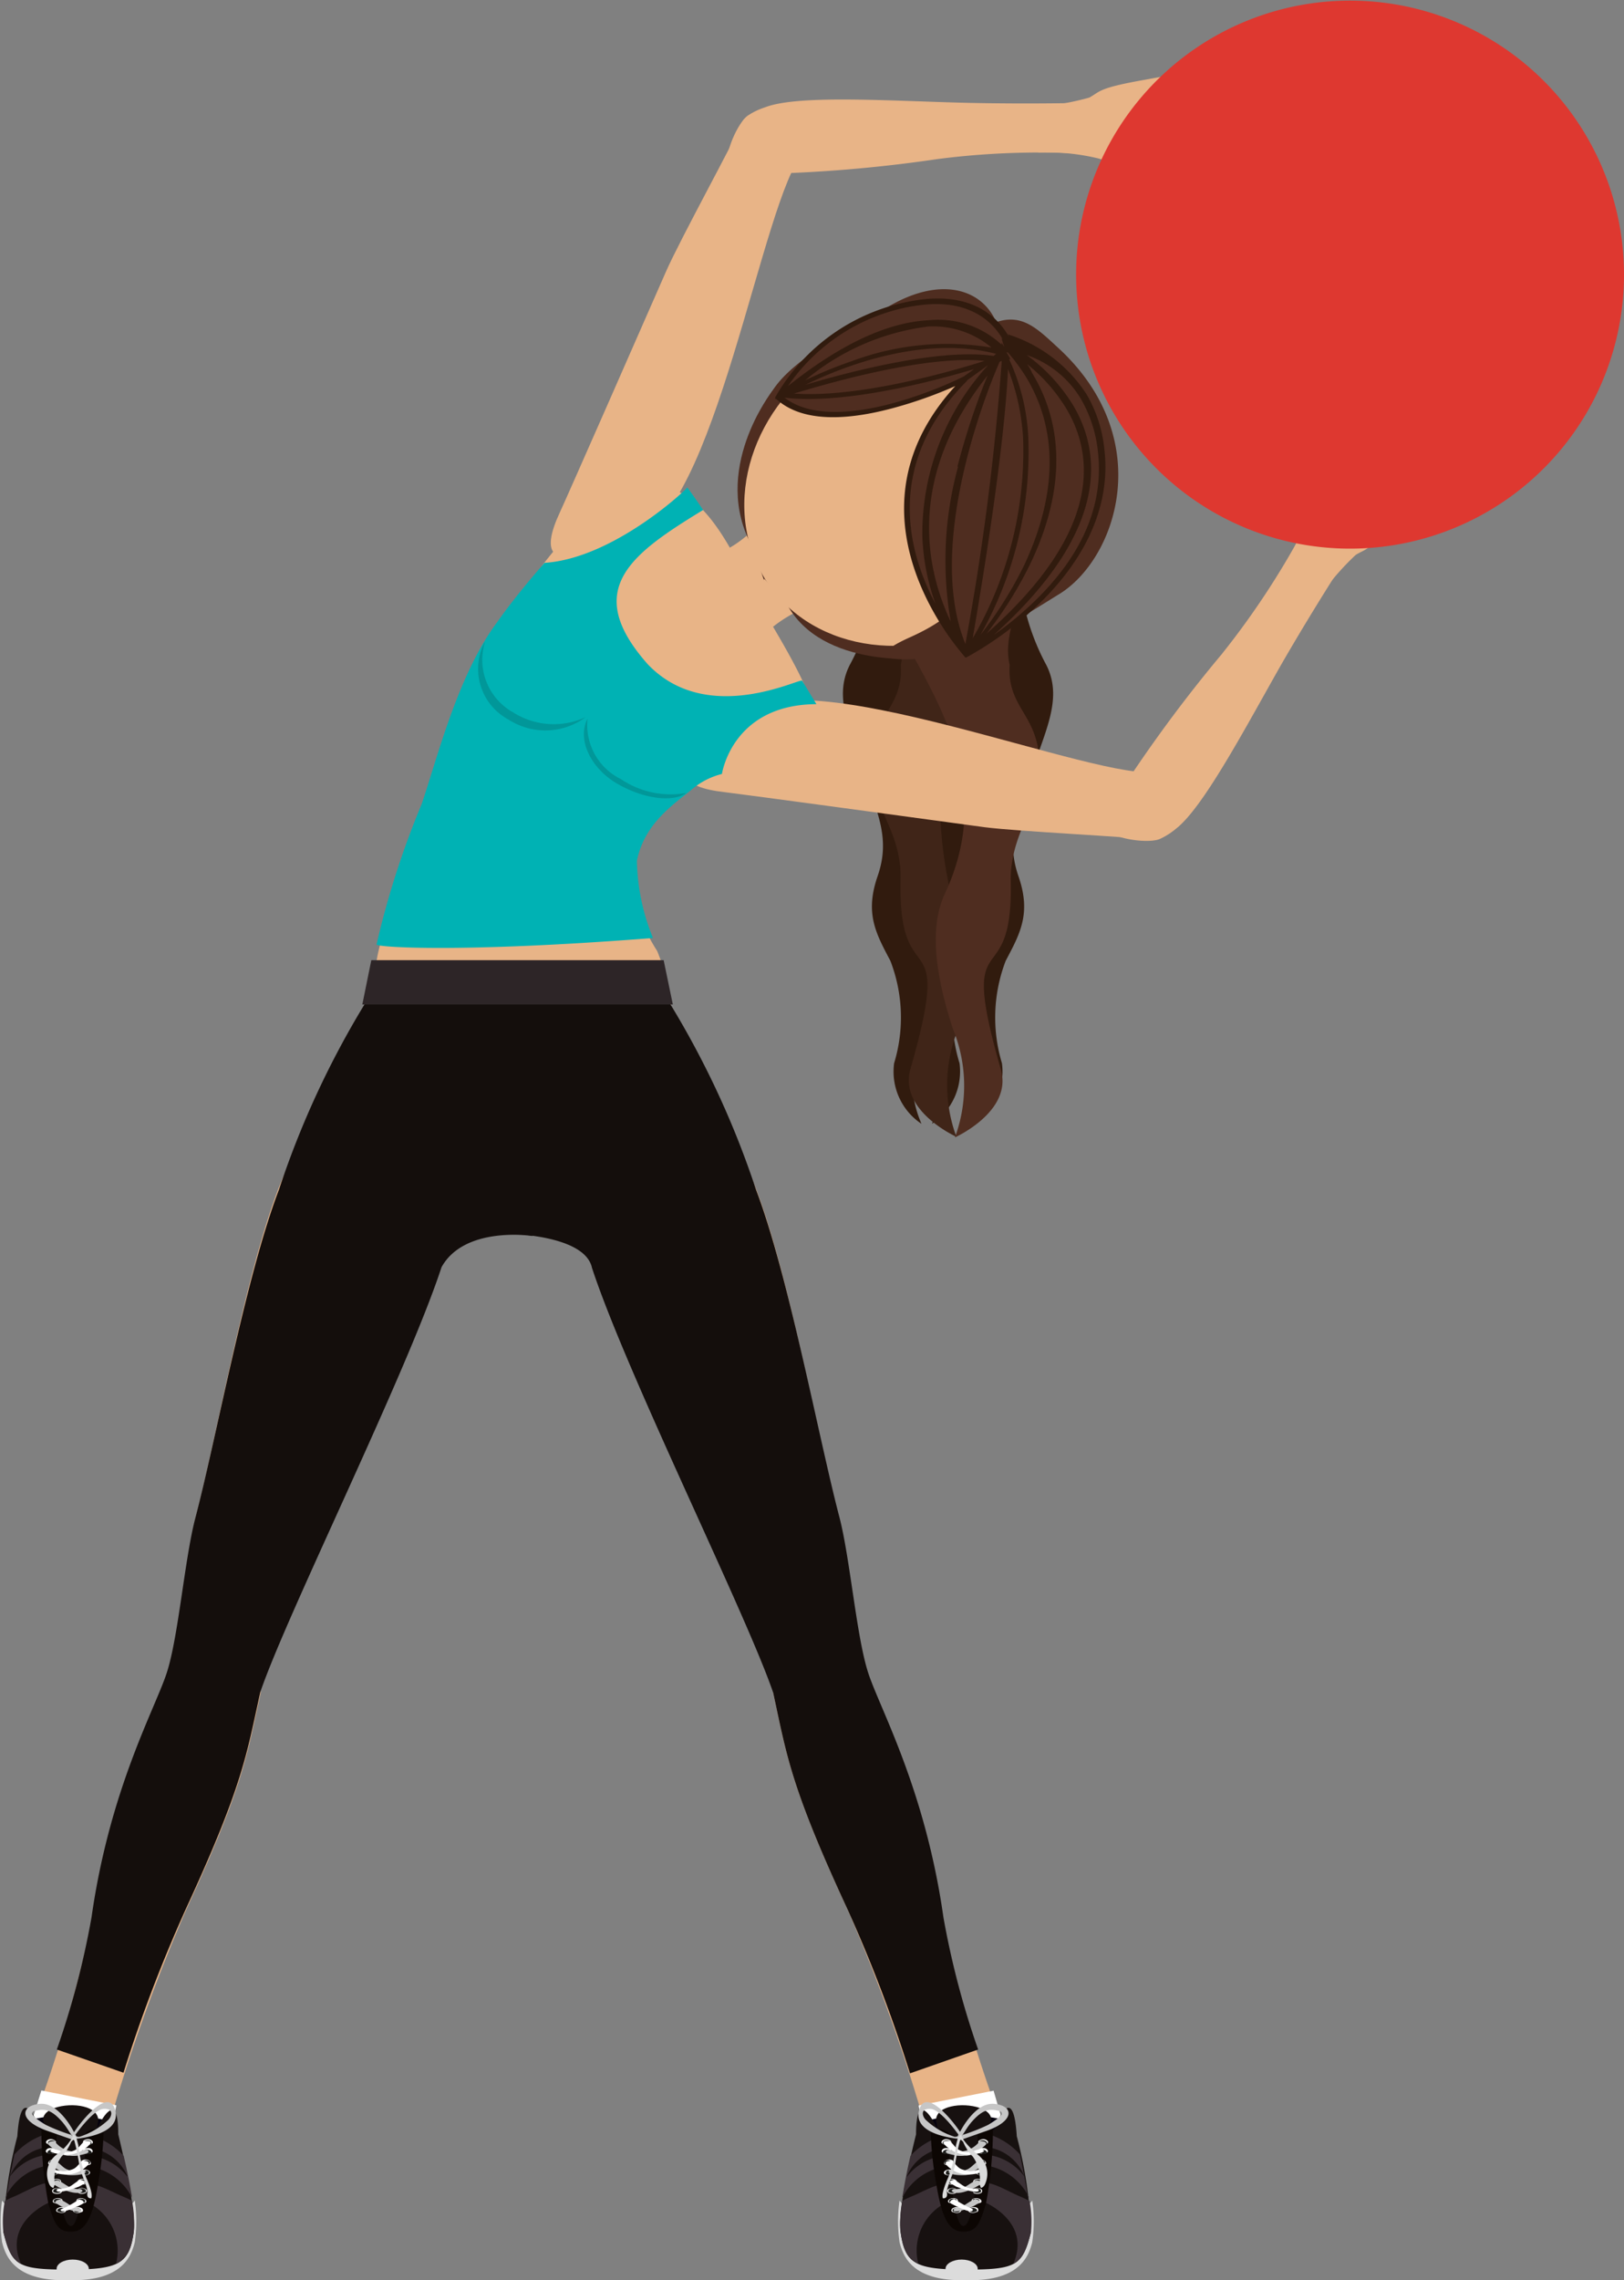 <svg id="Capa_1" data-name="Capa 1" xmlns="http://www.w3.org/2000/svg" viewBox="0 0 77.72 109.1"><rect x="0" y="0" width="77.72" height="109.1" fill="#808080" stroke="none"/><defs><style>.cls-1{fill:#311b0e;}.cls-2{fill:#402518;}.cls-3{fill:#4f2d20;}.cls-4{fill:#e8b487;}.cls-5{fill:#00b2b4;}.cls-6{opacity:0.33;}.cls-7{fill:#026060;}.cls-8{fill:#140e0c;}.cls-19,.cls-9{fill:#fff;}.cls-11,.cls-12,.cls-13,.cls-14,.cls-16,.cls-17,.cls-18,.cls-20,.cls-9{fill-rule:evenodd;}.cls-10,.cls-13{fill:#dcdcdc;}.cls-11{fill:#04000e;}.cls-12,.cls-15{fill:#171110;}.cls-14{fill:#3a3035;}.cls-16{fill:#0c0603;}.cls-17{fill:#1d1d1b;}.cls-18{fill:#c6c6c6;}.cls-20{fill:#dadada;}.cls-21{fill:#2d2527;}.cls-22{fill:#de3830;}</style></defs><path class="cls-1" d="M236.66,214.78s-1.68,4.37-.15,6.45,3.11,3.18,2.73,4.89-1,3.73-.33,5.1,1.25,1.73.29,3.37a5.27,5.27,0,0,0-.2,4.74,5.2,5.2,0,0,1,.09,4.41,3,3,0,0,0,1.31-2.9,7.57,7.57,0,0,1,.18-4.9c.69-1.31,1.23-2.26.61-4.05s0-2.95.63-4.94,1.52-3.57.7-5.17a11,11,0,0,1-1.25-4c-.13-1.56.67-4.47-3.26-3.91C235.89,214.16,237.94,214.15,236.66,214.78Z" transform="translate(-192.45 -189.97)"/><path class="cls-1" d="M234.63,214.78s-1.68,4.37-.15,6.45,3.1,3.18,2.73,4.89-1,3.73-.34,5.1,1.25,1.73.3,3.37a5.27,5.27,0,0,0-.21,4.74,5.17,5.17,0,0,1,.09,4.41,3,3,0,0,0,1.32-2.9,7.44,7.44,0,0,1,.18-4.9c.69-1.31,1.23-2.26.61-4.05s0-2.95.63-4.94,1.52-3.57.69-5.17a10.75,10.75,0,0,1-1.24-4c-.14-1.56.67-4.47-3.27-3.91C233.85,214.16,235.91,214.15,234.63,214.78Z" transform="translate(-192.45 -189.97)"/><path class="cls-1" d="M239.73,215.63s.93,3.52-.6,5.6-3.11,3.18-2.73,4.89,1,3.73.33,5.1-1.25,1.73-.29,3.37a5.27,5.27,0,0,1,.2,4.74,5.24,5.24,0,0,0-.09,4.41,3,3,0,0,1-1.31-2.9,7.51,7.51,0,0,0-.18-4.9c-.69-1.31-1.23-2.26-.61-4.05s0-2.95-.63-4.94-1.52-3.57-.7-5.17a10.8,10.8,0,0,0,1.25-4c.13-1.56-.67-4.47,3.26-3.91C239.75,214.16,238.45,215,239.73,215.63Z" transform="translate(-192.45 -189.97)"/><path class="cls-2" d="M235.56,221.78c.51-2.13-2.8-3.95-.65-8.19,1-2,3.28-2.54,3.88,2.6.53,4.48-2.31,8.95-1,15.76.39,2.11,1.08,5.49.53,7.21a7.14,7.14,0,0,0-.1,5.2s-2.77-1.24-2.2-3.24c2.13-7.42-.61-3.31-.47-9.08.05-2.09-1.16-3.32-1.32-4.68C233.8,224.19,235.71,224.1,235.56,221.78Z" transform="translate(-192.45 -189.97)"/><path class="cls-3" d="M240.77,221.78c-.51-2.13,1.71-3.79-.44-8-1-2-5.57-3.26-6.17,1.88-.52,4.48,7.06,9.48,3.5,17.09-.91,1.95-.16,4.72.39,6.44a7.14,7.14,0,0,1,.1,5.2s2.77-1.24,2.2-3.24c-2.13-7.42.61-3.31.47-9.08,0-2.09,1.16-3.32,1.32-4.68C242.53,224.19,240.62,224.1,240.77,221.78Z" transform="translate(-192.45 -189.97)"/><path class="cls-4" d="M221.56,228.29c.59-1.77,4.33-.65,5.49-1.4,2.56-1.66,4-.74,4.4-2s-2.1-5-2.88-6.44c-.89-1.68-2.33-5.18-4.64-5.18-1.78,0-3.17.76-5.42,3.61-1.57,2-3.66,9.54-4,11.79-.68,1.56-4,4.39-4.12,8.12.1,7.35.25,4.47,4.94,9,1,.91,3-1.2,5.42.3a13.35,13.35,0,0,0,.67-.55c-.3-1.4,4.42-1.36,3.74-2.43-1-2.18.05-4.45-1.26-7.64C223.11,234.26,220.88,229.63,221.56,228.29Z" transform="translate(-192.45 -189.97)"/><path class="cls-3" d="M239.32,207.76a13.37,13.37,0,0,0-5.66.62c-2.45.9-3.26,1.12-4.9,3.13s-.29-1.73.94-3.23,4.35-3.08,5.15-3.57c2.77-1.69,4.87-.81,5.39,1S241.11,206.93,239.32,207.76Z" transform="translate(-192.45 -189.97)"/><path class="cls-4" d="M229.2,214.57s-1.66,2.12-3.27,2,2.11,5.08,2.48,4.43a6.3,6.3,0,0,1,3.34-2.2S230.3,216.54,229.2,214.57Z" transform="translate(-192.45 -189.97)"/><path class="cls-4" d="M228.27,195.48a3.28,3.28,0,0,1,.78-.37c1.51-.6,5.69-.33,9.28-.23,3.38.09,6.49,0,6.49,0l.55,2.52a38.12,38.12,0,0,0-8.05.18,67.67,67.67,0,0,1-9.76.73C226.73,198.07,227.71,195.81,228.27,195.48Z" transform="translate(-192.45 -189.97)"/><path class="cls-4" d="M228,195.75c.52-.83,3.17.57,2.53,2.07-2,3.6-4.43,19-8.52,17.8,0,0-4.62,2.83-2.76-1.15.46-1,3.83-8.67,5.07-11.5C225,201.42,227.53,196.84,228,195.75Z" transform="translate(-192.45 -189.97)"/><path class="cls-4" d="M242.14,197.27a10.35,10.35,0,0,1,2.87.28,12.73,12.73,0,0,0,2.27.45,4.33,4.33,0,0,1,1.82.6c.41.2,1.07-.44-.07-1a4.33,4.33,0,0,0-1.42-.55s1.88,0,2.87,0,1.83.11,1.77-.37c0-.24-.38-.42-1.7-.48l-2.82-.16s5,.15,5.05-.43c0-.37-.38-.53-2-.51s-3.08.1-3.08.1l4.53-.47c.43,0,.68-.83-1-.65l-3.76.41s3.66-.55,3.64-1-1.88-.06-4,.32-2,.54-2.53.83a12.83,12.83,0,0,1-2.7.45Z" transform="translate(-192.45 -189.97)"/><path class="cls-4" d="M248,230.09a3.36,3.36,0,0,0,.73-.47c1.29-1,3.24-4.68,5-7.79,1.69-2.94,3.39-5.53,3.39-5.53l-1.86-1.79a39,39,0,0,1-4.35,6.77,67.39,67.39,0,0,0-5.72,7.94C245,230.06,247.44,230.4,248,230.09Z" transform="translate(-192.45 -189.97)"/><path class="cls-4" d="M247.65,230.16c1,0,1.18-3-.44-3.24-4.1-.21-18.49-6.11-19.63-2,0,0-4.82,2.46-.46,2.95,1.08.13,9.39,1.26,12.46,1.68C241.25,229.76,246.46,230,247.65,230.16Z" transform="translate(-192.45 -189.97)"/><path class="cls-4" d="M253.72,217.32a10.42,10.42,0,0,0,1.26-2.58,13.18,13.18,0,0,1,.8-2.18,4.2,4.2,0,0,0,.44-1.86c0-.46.94-.69.82.58a4.89,4.89,0,0,1-.27,1.5s1-1.62,1.47-2.47.86-1.62,1.23-1.31c.19.16.16.54-.47,1.7s-1.34,2.49-1.34,2.49,2.51-4.38,3-4.08c.32.18.26.59-.58,1.93s-1.7,2.58-1.7,2.58l2.77-3.62c.26-.34,1.06-.15.06,1.15l-2.31,3s2.37-2.83,2.77-2.57-.93,1.63-2.34,3.22-1.52,1.42-2,1.72a12.73,12.73,0,0,0-1.78,2.07Z" transform="translate(-192.45 -189.97)"/><path class="cls-5" d="M225.34,213.29c0,.07-3.53,3.4-6.83,3.61,0,0-1.31,1.47-2.24,2.8-1.91,2.53-2.9,6.58-3.64,8.74a41.76,41.76,0,0,0-2.16,6.72c0,.13,4,.41,13.23-.31a10.23,10.23,0,0,1-.77-3.7c.38-1.84,1.82-2.73,2.69-3.46A3.55,3.55,0,0,1,227,227s.48-3.32,4.52-3.34l-.68-1.12c-.09-.15-4.55,2.21-7.4-.8-3.15-3.56-.8-5.26,2.66-7.37C225.85,214,225.6,213.64,225.34,213.29Z" transform="translate(-192.45 -189.97)"/><g class="cls-6"><path class="cls-7" d="M217,224.05a2.88,2.88,0,0,1-1.33-3.4,2.75,2.75,0,0,0,1.12,3.75,3.24,3.24,0,0,0,3.69-.12A3.62,3.62,0,0,1,217,224.05Z" transform="translate(-192.45 -189.97)"/></g><g class="cls-6"><path class="cls-7" d="M222.17,227.25a2.88,2.88,0,0,1-1.6-2.9c-.52,1,.15,2.4,1.46,3.14s2.67.86,3.26.42A4.25,4.25,0,0,1,222.17,227.25Z" transform="translate(-192.45 -189.97)"/></g><path class="cls-3" d="M229.41,208.68s-3,3.81-.94,7.48l.54,1.56,2.91-9.56Z" transform="translate(-192.45 -189.97)"/><path class="cls-3" d="M236.77,221.46s-5,.58-6.68-2.62L229,217.63l9.81,1.86Z" transform="translate(-192.45 -189.97)"/><path class="cls-4" d="M240,219.5c-4,2.42-8.93,1.55-11-1.93s-.58-8.26,3.41-10.68,8.93-1.54,11,1.94S243.94,217.09,240,219.5Z" transform="translate(-192.45 -189.97)"/><path class="cls-3" d="M238,206.82a3.86,3.86,0,0,1,1.52,3.71c-.65,5.11,1.31,7.78-3.54,9.94-1.31.59-2.06,1.22.75,1,1.92-.16,5.56-2.56,6.37-3.05,2.78-1.66,4.79-7.5-.11-11.9C241.59,205.22,240.68,204.38,238,206.82Z" transform="translate(-192.45 -189.97)"/><path class="cls-3" d="M238.63,208.1s-6.36,3.2-8.94.9a9.12,9.12,0,0,1,6.45-4.51c3.81-.68,4.64,2.11,4.64,2.11s3.87.35,4.37,5c.66,6-6.48,9.71-6.48,9.71S232.3,214.44,238.63,208.1Z" transform="translate(-192.45 -189.97)"/><path class="cls-1" d="M242.26,218.78c1.58-1.55,3.39-4.07,3.05-7.24a6.56,6.56,0,0,0-.85-2.69,7,7,0,0,0-3.8-2.89c0-.08.14.24,0,0-.49-.81-1.73-2.09-4.5-1.6a9.4,9.4,0,0,0-6.61,4.62l0,.08.05,0c1.09,1,3,1.13,5.57.44a20.81,20.81,0,0,0,3-1.06c-4,4.36-2.23,8.87-.81,11.21a12.85,12.85,0,0,0,1.24,1.72l.06.07.12-.06A16.31,16.31,0,0,0,242.26,218.78Zm2.74-7.14c.26,2.46-.72,4.81-2.94,7a16.37,16.37,0,0,1-2.05,1.71c5.56-5,5.17-8.73,3.76-11.05a8.48,8.48,0,0,0-2.18-2.34,4.87,4.87,0,0,1,2.58,2.08A6.37,6.37,0,0,1,245,211.64Zm-14-3.26c1.84-.9,5.64-2.38,9.12-1.48L240,207C237.44,206.62,233.12,207.75,231,208.38Zm8.56-1.14c-1.54.49-6,1.78-9.11,1.56C232.16,208.28,236.85,206.94,239.59,207.24Zm-2.77-1.64a4.33,4.33,0,0,1,3.11,1,13,13,0,0,0-6.66.64,19.87,19.87,0,0,0-2.26.93A11.29,11.29,0,0,1,236.82,205.6Zm3.53,1.48,0,0a0,0,0,0,0,0,0Zm.3-.25.06,0a8.9,8.9,0,0,1,.88,1.19c1.94,3.22,1,6.65-.1,9a18.89,18.89,0,0,1-2.09,3.33,17.8,17.8,0,0,0,2.29-9.48,10,10,0,0,0-.92-3.72l.07,0Zm.92.51a8.15,8.15,0,0,1,1.91,2.13c1.38,2.26,1.75,5.93-3.79,10.82a18.62,18.62,0,0,0,2.08-3.31c1.15-2.37,2.1-5.88.1-9.17C241.78,207.65,241.68,207.5,241.57,207.34ZM239,220.51c.39-2.26,1.51-8.93,1.69-12.88a10.73,10.73,0,0,1,.72,3.26A17.77,17.77,0,0,1,239,220.51Zm1.39-13.27a122.71,122.71,0,0,1-1.74,13.54c-2-4.9,1.26-12.65,1.64-13.5Zm-2.09,5.06a17,17,0,0,0-.35,7.41c-1.12-2.35-2.21-6.79,1.76-11.77A34.16,34.16,0,0,0,238.27,212.3Zm-2.14-7.68c2.61-.46,3.78.75,4.24,1.52a.41.41,0,0,1,0,.09l.11.34,0,0-.13-.21v.1a4.45,4.45,0,0,0-3.47-1.17c-2,.1-4.25,1.16-6.75,3.15A9.12,9.12,0,0,1,236.13,204.62ZM230,209c2.88.33,7.09-.78,9.07-1.37l-.48.34C238.25,208.16,232.52,210.93,230,209Zm8.74-.84,1-.72a11.93,11.93,0,0,0-3.15,8.18,10.59,10.59,0,0,0,.63,3.24C235.9,216.39,234.76,212.17,238.73,208.19Z" transform="translate(-192.45 -189.97)"/><path class="cls-4" d="M201.51,269.48a4.08,4.08,0,0,0-.81.85c-1.36,1.67-3.11,7.4-3.82,11.41a68.47,68.47,0,0,1-2.78,9.59l3.28,1.33a83.31,83.31,0,0,1,4-11.36c2.73-5.91,2.89-7.37,3.55-10.35C204.85,269.8,202.17,268.9,201.51,269.48Z" transform="translate(-192.45 -189.97)"/><path class="cls-4" d="M200.86,270.14c-.32,1.26,3.17,2.74,4,.78,1.42-4.13,7.5-17.54,8.67-21.78,0,0-4.31-8.83-7.1-3.75-1.87,3.41-3.49,12.9-4.63,17.23A45.63,45.63,0,0,0,200.86,270.14Z" transform="translate(-192.45 -189.97)"/><path class="cls-8" d="M217.93,249.11,217.68,238h-7.77a42.9,42.9,0,0,0-4.11,8.89c-1.59,4.15-3,11.91-4,15.7-.52,2-.81,5.7-1.37,7.42s-2.73,5.56-3.6,11.7a40.77,40.77,0,0,1-1.66,6.32l3.19,1.11a69.56,69.56,0,0,1,3-7.87c2.73-5.91,2.89-7.37,3.55-10.35v0h0c1.31-3.82,7-15.23,8.67-20.32C214.68,248.61,217.92,249.1,217.93,249.11Z" transform="translate(-192.45 -189.97)"/><path class="cls-9" d="M194,291.37l.43-1.38,3.59.71-.29,1.41S194.29,292.68,194,291.37Z" transform="translate(-192.45 -189.97)"/><path class="cls-10" d="M192.55,295.25a7,7,0,0,0,0,2c.17.67.61,1.93,3.31,1.81l0-.59S192.53,295.35,192.55,295.25Z" transform="translate(-192.45 -189.97)"/><path class="cls-10" d="M198.9,295.25a7,7,0,0,1,0,2c-.17.67-.61,1.93-3.31,1.81l-.05-.59S198.91,295.35,198.9,295.25Z" transform="translate(-192.45 -189.97)"/><path class="cls-11" d="M193.73,291.44a7.47,7.47,0,0,1,3.87,0,4.25,4.25,0,0,1-.6,1.46,7.81,7.81,0,0,1-2.26.45C194.68,293.31,193.73,291.44,193.73,291.44Z" transform="translate(-192.45 -189.97)"/><path class="cls-12" d="M198.11,292.09c0-2.31-.92-.5-1-.29s-2.64.35-2.77,0-.89-2.22-1.06.38a20.71,20.71,0,0,0-.67,4.58c.41,1.61.68,1.8,3.12,1.8s2.91-.29,3.12-1.8C199,295.67,198.11,292.09,198.11,292.09Z" transform="translate(-192.45 -189.97)"/><path class="cls-13" d="M196.7,298.52c0,.24-.35.24-.77.24s-.77,0-.77-.24.34-.44.77-.44S196.7,298.28,196.7,298.52Z" transform="translate(-192.45 -189.97)"/><path class="cls-14" d="M198.85,296.76a5.85,5.85,0,0,0-.08-1.49c-.14-.08-.29-.14-.42-.2-.78-.31-2.18-1.25-1.65.3a2.57,2.57,0,0,1,1.3,2.92C198.54,298,198.73,297.58,198.85,296.76Z" transform="translate(-192.45 -189.97)"/><path class="cls-14" d="M192.7,295.11a2.8,2.8,0,0,1,1.81-1.48l0-.53a2.58,2.58,0,0,0-1.58,1,2.21,2.21,0,0,1,1.57-1.36l0-.61a3.39,3.39,0,0,0-1.36.92c-.12.57-.27,1.31-.37,2Z" transform="translate(-192.45 -189.97)"/><path class="cls-14" d="M197,292.79a2.23,2.23,0,0,1,1.57,1.36,2.57,2.57,0,0,0-1.59-1l0,.53a2.79,2.79,0,0,1,1.79,1.44c-.11-.69-.27-1.44-.4-2a3.27,3.27,0,0,0-1.31-.88Z" transform="translate(-192.45 -189.97)"/><path class="cls-14" d="M194.76,295.37c.8-1.74-.88-.61-1.65-.3a4.25,4.25,0,0,0-.43.21,5.26,5.26,0,0,0-.07,1.48c.21.84.38,1.29.85,1.53C192.58,296.31,194.76,295.37,194.76,295.37Z" transform="translate(-192.45 -189.97)"/><path class="cls-15" d="M194.56,291.58s.32,4.18.81,4.65.88-.06,1.19-1.59.58-3.12.58-3.12.16-.55-.69-.76S194.25,290.87,194.56,291.58Z" transform="translate(-192.45 -189.97)"/><path class="cls-16" d="M195.18,292s-.1-.26-.75-.18a19.53,19.53,0,0,0,.33,3.56c.3,1,.45,1.44,1.24,1.35s1-1.41,1.18-2.49a15.91,15.91,0,0,0,.23-2.38,1,1,0,0,0-.84.14s-.13,4.37-.7,4.47S195.06,293,195.18,292Z" transform="translate(-192.45 -189.97)"/><path class="cls-9" d="M196.54,292.57a.34.34,0,0,0,.33-.05c.06-.06,0-.14-.09-.18a.34.34,0,0,0-.33.05C196.39,292.45,196.43,292.54,196.54,292.57Z" transform="translate(-192.45 -189.97)"/><path class="cls-17" d="M196.57,292.55a.29.29,0,0,0,.26,0c0-.05,0-.12-.07-.15a.29.29,0,0,0-.26,0C196.45,292.45,196.48,292.52,196.57,292.55Z" transform="translate(-192.45 -189.97)"/><path class="cls-9" d="M196.43,293.53a.4.4,0,0,0,.34,0c.07-.06,0-.15-.06-.19a.32.32,0,0,0-.33,0C196.3,293.4,196.32,293.48,196.43,293.53Z" transform="translate(-192.45 -189.97)"/><path class="cls-17" d="M196.46,293.51a.29.29,0,0,0,.26,0c.07-.05.05-.11,0-.15a.27.27,0,0,0-.26,0C196.36,293.4,196.38,293.47,196.46,293.51Z" transform="translate(-192.45 -189.97)"/><path class="cls-9" d="M196.24,294.45a.35.35,0,0,0,.33,0,.1.1,0,0,0,0-.19.37.37,0,0,0-.34,0C196.14,294.31,196.14,294.4,196.24,294.45Z" transform="translate(-192.45 -189.97)"/><path class="cls-17" d="M196.27,294.43a.29.29,0,0,0,.27,0c.07,0,.07-.11,0-.15a.32.32,0,0,0-.27,0C196.19,294.32,196.2,294.38,196.27,294.43Z" transform="translate(-192.45 -189.97)"/><path class="cls-9" d="M196.16,295.37a.35.35,0,0,0,.33,0c.11,0,.13-.13,0-.19a.35.35,0,0,0-.33,0C196.1,295.22,196.08,295.31,196.16,295.37Z" transform="translate(-192.45 -189.97)"/><path class="cls-17" d="M196.2,295.35a.29.29,0,0,0,.26,0c.08,0,.1-.11,0-.16a.35.35,0,0,0-.27,0C196.15,295.24,196.14,295.31,196.2,295.35Z" transform="translate(-192.45 -189.97)"/><path class="cls-9" d="M196.53,293a.34.34,0,0,0,.33-.05c.06-.06,0-.15-.09-.19a.41.41,0,0,0-.33.05C196.38,292.89,196.42,293,196.53,293Z" transform="translate(-192.45 -189.97)"/><path class="cls-17" d="M196.55,293a.28.28,0,0,0,.26,0c.06-.05,0-.12-.07-.15a.27.27,0,0,0-.25,0C196.43,292.89,196.46,293,196.55,293Z" transform="translate(-192.45 -189.97)"/><path class="cls-9" d="M196.38,294a.32.32,0,0,0,.33,0c.08-.06.06-.14-.05-.19a.38.38,0,0,0-.33,0C196.25,293.84,196.27,293.93,196.38,294Z" transform="translate(-192.45 -189.97)"/><path class="cls-17" d="M196.41,294a.27.27,0,0,0,.26,0c.06-.05.05-.12,0-.16a.29.29,0,0,0-.26,0C196.31,293.84,196.32,293.91,196.41,294Z" transform="translate(-192.45 -189.97)"/><path class="cls-9" d="M196.21,294.9a.38.38,0,0,0,.33,0c.09-.06.09-.15,0-.2a.35.35,0,0,0-.33,0C196.11,294.76,196.11,294.84,196.21,294.9Z" transform="translate(-192.45 -189.97)"/><path class="cls-17" d="M196.24,294.87a.32.32,0,0,0,.27,0c.07,0,.07-.11,0-.16a.29.29,0,0,0-.27,0C196.16,294.76,196.17,294.83,196.24,294.87Z" transform="translate(-192.45 -189.97)"/><path class="cls-9" d="M196,295.81a.4.4,0,0,0,.34,0c.1,0,.12-.14,0-.2a.37.37,0,0,0-.34,0C195.94,295.66,195.91,295.75,196,295.81Z" transform="translate(-192.45 -189.97)"/><path class="cls-17" d="M196,295.79a.26.26,0,0,0,.26,0c.08,0,.1-.1,0-.15a.28.28,0,0,0-.27,0C196,295.67,196,295.74,196,295.79Z" transform="translate(-192.45 -189.97)"/><path class="cls-9" d="M195,292.57a.32.32,0,0,1-.32-.05c-.07-.06,0-.14.08-.18a.34.34,0,0,1,.33.05C195.17,292.45,195.13,292.54,195,292.57Z" transform="translate(-192.45 -189.97)"/><path class="cls-17" d="M195,292.55a.29.29,0,0,1-.26,0c0-.05,0-.12.07-.15a.29.29,0,0,1,.26,0C195.11,292.45,195.08,292.52,195,292.55Z" transform="translate(-192.45 -189.97)"/><path class="cls-18" d="M196.67,292.89c0-.06,0-.09-.38,0a1.22,1.22,0,0,1-1.23-.48s-.4,0-.28.18c0,0,.54.56,1,.52h0a1.6,1.6,0,0,0,.37,0C196.72,293,196.72,292.94,196.67,292.89Z" transform="translate(-192.45 -189.97)"/><path class="cls-9" d="M195.12,293.53a.38.38,0,0,1-.33,0c-.08-.06,0-.15.05-.19a.32.32,0,0,1,.33,0C195.25,293.4,195.23,293.48,195.12,293.53Z" transform="translate(-192.45 -189.97)"/><path class="cls-17" d="M195.09,293.51a.29.29,0,0,1-.26,0c-.06-.05,0-.11,0-.15a.27.27,0,0,1,.26,0C195.2,293.4,195.18,293.47,195.09,293.51Z" transform="translate(-192.45 -189.97)"/><path class="cls-18" d="M196.54,293.86c0-.06,0-.11-.37,0l-.18,0c-.49-.09-.48-.21-.86-.5,0,0-.4,0-.24.2a3.41,3.41,0,0,0,.5.31c0,.1.18.19.63.17S196.58,293.92,196.54,293.86Z" transform="translate(-192.45 -189.97)"/><path class="cls-9" d="M195.32,294.45a.37.37,0,0,1-.34,0c-.09-.05-.08-.14,0-.19a.37.37,0,0,1,.34,0A.11.11,0,0,1,195.32,294.45Z" transform="translate(-192.45 -189.97)"/><path class="cls-17" d="M195.28,294.43a.27.27,0,0,1-.26,0c-.08,0-.07-.11,0-.15a.32.32,0,0,1,.27,0C195.36,294.32,195.36,294.38,195.28,294.43Z" transform="translate(-192.45 -189.97)"/><path class="cls-18" d="M196.39,294.79s0-.06-.08-.07l-.07,0c-.53-.05-.5-.16-1-.43,0,0-.4,0-.2.21l.23.13C196.11,295.05,196.42,294.85,196.39,294.79Z" transform="translate(-192.45 -189.97)"/><path class="cls-9" d="M195.4,295.37a.37.37,0,0,1-.34,0c-.1,0-.12-.13,0-.19a.34.34,0,0,1,.33,0C195.45,295.22,195.48,295.31,195.4,295.37Z" transform="translate(-192.45 -189.97)"/><path class="cls-17" d="M195.36,295.35a.32.32,0,0,1-.27,0c-.08,0-.1-.11,0-.16a.33.33,0,0,1,.26,0C195.4,295.24,195.42,295.31,195.36,295.35Z" transform="translate(-192.45 -189.97)"/><path class="cls-18" d="M196.21,295.62c-.44-.08-.38-.18-.89-.42,0,0-.38.07-.13.22a2.4,2.4,0,0,0,1,.37l.13,0S196.41,295.65,196.21,295.62Z" transform="translate(-192.45 -189.97)"/><path class="cls-9" d="M195,293a.34.34,0,0,1-.33-.05c-.07-.06,0-.15.09-.19a.38.38,0,0,1,.32.05C195.18,292.89,195.14,293,195,293Z" transform="translate(-192.45 -189.97)"/><path class="cls-17" d="M195,293a.29.29,0,0,1-.26,0c-.05-.05,0-.12.07-.15a.29.29,0,0,1,.26,0C195.12,292.89,195.09,293,195,293Z" transform="translate(-192.45 -189.97)"/><path class="cls-9" d="M196.5,292.4c-.24.23-.28.36-.48.45a.89.89,0,0,1-.76,0c-.32-.09-.32-.05-.38,0s0,.12.5.2a1.5,1.5,0,0,0,1.39-.51C196.9,292.37,196.5,292.4,196.5,292.4Z" transform="translate(-192.45 -189.97)"/><path class="cls-9" d="M195.17,294a.32.32,0,0,1-.33,0c-.08-.06-.05-.14,0-.19a.37.37,0,0,1,.33,0C195.3,293.84,195.28,293.93,195.17,294Z" transform="translate(-192.45 -189.97)"/><path class="cls-17" d="M195.15,294a.28.28,0,0,1-.27,0c-.06-.05,0-.12,0-.16a.32.32,0,0,1,.27,0C195.25,293.84,195.23,293.91,195.15,294Z" transform="translate(-192.45 -189.97)"/><path class="cls-19" d="M196.66,293.55c.16-.2-.24-.2-.24-.2-.38.3-.27.4-.82.49a.5.5,0,0,1-.22,0c-.34-.07-.33,0-.37,0s0,.14.53.17A1.42,1.42,0,0,0,196.66,293.55Z" transform="translate(-192.45 -189.97)"/><path class="cls-19" d="M196.33,293.78v0S196.34,293.79,196.33,293.78Z" transform="translate(-192.45 -189.97)"/><path class="cls-9" d="M195.35,294.9a.4.4,0,0,1-.34,0,.11.11,0,0,1,0-.2.37.37,0,0,1,.34,0C195.45,294.76,195.44,294.84,195.35,294.9Z" transform="translate(-192.45 -189.97)"/><path class="cls-17" d="M195.31,294.87a.3.3,0,0,1-.26,0c-.08,0-.07-.11,0-.16a.29.29,0,0,1,.27,0C195.39,294.76,195.39,294.83,195.31,294.87Z" transform="translate(-192.45 -189.97)"/><path class="cls-9" d="M196.26,294.27c-.44.27-.41.38-.95.43l-.07,0c-.06,0-.06,0-.08.07s.21.15,1.07-.18l.23-.13C196.66,294.3,196.26,294.27,196.26,294.27Z" transform="translate(-192.45 -189.97)"/><path class="cls-9" d="M195.56,295.81a.38.38,0,0,1-.33,0c-.11,0-.13-.14,0-.2a.35.35,0,0,1,.33,0C195.62,295.66,195.64,295.75,195.56,295.81Z" transform="translate(-192.45 -189.97)"/><path class="cls-17" d="M195.52,295.79a.27.27,0,0,1-.26,0c-.09,0-.1-.1,0-.15a.27.27,0,0,1,.26,0C195.57,295.67,195.58,295.74,195.52,295.79Z" transform="translate(-192.45 -189.97)"/><path class="cls-9" d="M196.23,295.2a4.35,4.35,0,0,1-.87.48.09.09,0,0,0,0,.05s0,.2,1-.29l0,0C196.62,295.27,196.23,295.2,196.23,295.2Z" transform="translate(-192.45 -189.97)"/><path class="cls-18" d="M195.88,292.32s2.39-.11,2.09-1.36-1.81.69-2.1,1.23H196s.89-1.29,1.41-1.32.38.38.22.53a3.67,3.67,0,0,1-1.39.81c-.05,0-.23-.05-.28,0S196,292.3,195.88,292.32Z" transform="translate(-192.45 -189.97)"/><path class="cls-18" d="M196,292s-.71-1.46-1.65-1.37-1,.81.36,1.29l1.34.47v-.22a8.68,8.68,0,0,1-1.42-.54c-.44-.27-.89-.58-.48-.67s.72-.09,1.25.5c.26.29.41.61.53.73s.18,0,.18,0Z" transform="translate(-192.45 -189.97)"/><path class="cls-20" d="M195.86,292.44a2.28,2.28,0,0,1-.47.72,1.81,1.81,0,0,0-.32,1.32s-.06.17-.06.17-.15,0-.23-.25a1.15,1.15,0,0,1,.42-1.37,2.68,2.68,0,0,0,.75-.86S196.23,292.12,195.86,292.44Z" transform="translate(-192.45 -189.97)"/><path class="cls-20" d="M195.93,292.11a10.32,10.32,0,0,1,.3,1.35c.06.49.44,1.16.4,1.44s.18.25.18.25.15-.13-.24-1a5.85,5.85,0,0,1-.37-1.54C196.1,292.25,196.11,292.14,195.93,292.11Z" transform="translate(-192.45 -189.97)"/><path class="cls-4" d="M232.89,269.48a4.36,4.36,0,0,1,.81.85c1.36,1.67,3.11,7.4,3.82,11.41a68.47,68.47,0,0,0,2.78,9.59L237,292.66a83.31,83.31,0,0,0-4-11.36c-2.74-5.91-2.9-7.37-3.55-10.35C229.55,269.8,232.23,268.9,232.89,269.48Z" transform="translate(-192.45 -189.97)"/><path class="cls-4" d="M233.54,270.14c.32,1.26-3.17,2.74-4,.78-1.41-4.13-7.5-17.54-8.67-21.78,0,0,4.31-8.83,7.1-3.75,1.87,3.41,3.49,12.9,4.63,17.23A46.73,46.73,0,0,1,233.54,270.14Z" transform="translate(-192.45 -189.97)"/><path class="cls-8" d="M216.75,249l0-11h7.77a42.9,42.9,0,0,1,4.11,8.89c1.58,4.15,3,11.91,4,15.7.51,2,.81,5.7,1.37,7.42s2.73,5.56,3.6,11.7a40.77,40.77,0,0,0,1.66,6.32L236,289.17a69.56,69.56,0,0,0-3-7.87c-2.74-5.91-2.9-7.37-3.55-10.35v0h0c-1.31-3.82-7-15.23-8.67-20.32C220.43,249,216.59,249,216.75,249Z" transform="translate(-192.45 -189.97)"/><path class="cls-9" d="M240.4,291.37,240,290l-3.59.71.29,1.41S240.11,292.68,240.4,291.37Z" transform="translate(-192.45 -189.97)"/><path class="cls-10" d="M241.85,295.25a7,7,0,0,1,0,2c-.17.67-.61,1.93-3.31,1.81l0-.59S241.87,295.35,241.85,295.25Z" transform="translate(-192.45 -189.97)"/><path class="cls-10" d="M235.5,295.25a7,7,0,0,0,0,2c.17.67.61,1.93,3.31,1.81l.05-.59S235.49,295.35,235.5,295.25Z" transform="translate(-192.45 -189.97)"/><path class="cls-11" d="M240.67,291.44a7.47,7.47,0,0,0-3.87,0,4.4,4.4,0,0,0,.59,1.46,7.93,7.93,0,0,0,2.27.45C239.72,293.31,240.67,291.44,240.67,291.44Z" transform="translate(-192.45 -189.97)"/><path class="cls-12" d="M236.29,292.09c0-2.31.92-.5,1-.29s2.63.35,2.76,0,.9-2.22,1.06.38a20.59,20.59,0,0,1,.68,4.58c-.41,1.61-.68,1.8-3.12,1.8s-2.91-.29-3.12-1.8C235.37,295.67,236.29,292.09,236.29,292.09Z" transform="translate(-192.45 -189.97)"/><path class="cls-13" d="M237.7,298.52c0,.24.34.24.77.24s.77,0,.77-.24-.35-.44-.77-.44S237.7,298.28,237.7,298.52Z" transform="translate(-192.45 -189.97)"/><path class="cls-14" d="M235.55,296.76a5.42,5.42,0,0,1,.08-1.49c.14-.08.29-.14.42-.2.78-.31,2.18-1.25,1.65.3a2.57,2.57,0,0,0-1.3,2.92C235.86,298,235.66,297.58,235.55,296.76Z" transform="translate(-192.45 -189.97)"/><path class="cls-14" d="M241.7,295.11a2.8,2.8,0,0,0-1.81-1.48l0-.53a2.58,2.58,0,0,1,1.58,1,2.21,2.21,0,0,0-1.57-1.36l0-.61a3.39,3.39,0,0,1,1.36.92c.12.57.27,1.31.37,2Z" transform="translate(-192.45 -189.97)"/><path class="cls-14" d="M237.4,292.79a2.21,2.21,0,0,0-1.57,1.36,2.57,2.57,0,0,1,1.59-1l0,.53a2.79,2.79,0,0,0-1.79,1.44c.11-.69.26-1.44.39-2a3.32,3.32,0,0,1,1.32-.88Z" transform="translate(-192.45 -189.97)"/><path class="cls-14" d="M239.64,295.37c-.8-1.74.87-.61,1.65-.3a4.25,4.25,0,0,1,.43.21,5.26,5.26,0,0,1,.07,1.48c-.21.84-.39,1.29-.85,1.53C241.82,296.31,239.64,295.37,239.64,295.37Z" transform="translate(-192.45 -189.97)"/><path class="cls-15" d="M239.84,291.58s-.33,4.18-.81,4.65-.89-.06-1.19-1.59-.58-3.12-.58-3.12-.17-.55.69-.76S240.15,290.87,239.84,291.58Z" transform="translate(-192.45 -189.97)"/><path class="cls-16" d="M239.21,292s.11-.26.76-.18a19.53,19.53,0,0,1-.33,3.56c-.3,1-.46,1.44-1.24,1.35s-1-1.41-1.18-2.49a15.91,15.91,0,0,1-.23-2.38,1,1,0,0,1,.84.14s.13,4.37.7,4.47S239.34,293,239.21,292Z" transform="translate(-192.45 -189.97)"/><path class="cls-9" d="M237.86,292.57a.34.34,0,0,1-.33-.05c-.06-.06,0-.14.09-.18a.32.32,0,0,1,.32.05C238,292.45,238,292.54,237.86,292.57Z" transform="translate(-192.45 -189.97)"/><path class="cls-17" d="M237.83,292.55a.26.26,0,0,1-.25,0c-.06-.05,0-.12.06-.15a.29.29,0,0,1,.26,0C238,292.45,237.92,292.52,237.83,292.55Z" transform="translate(-192.45 -189.97)"/><path class="cls-9" d="M238,293.53a.4.4,0,0,1-.34,0c-.07-.06,0-.15.05-.19a.34.34,0,0,1,.34,0C238.1,293.4,238.07,293.48,238,293.53Z" transform="translate(-192.45 -189.97)"/><path class="cls-17" d="M237.94,293.51a.31.31,0,0,1-.27,0c-.06-.05,0-.11,0-.15a.28.28,0,0,1,.27,0C238,293.4,238,293.47,237.94,293.51Z" transform="translate(-192.45 -189.97)"/><path class="cls-9" d="M238.16,294.45a.35.35,0,0,1-.33,0c-.1-.05-.09-.14,0-.19a.37.37,0,0,1,.34,0C238.26,294.31,238.26,294.4,238.16,294.45Z" transform="translate(-192.45 -189.97)"/><path class="cls-17" d="M238.13,294.43a.29.29,0,0,1-.27,0c-.07,0-.07-.11,0-.15a.3.3,0,0,1,.26,0C238.21,294.32,238.2,294.38,238.13,294.43Z" transform="translate(-192.45 -189.97)"/><path class="cls-9" d="M238.24,295.37a.35.35,0,0,1-.33,0c-.11,0-.13-.13,0-.19a.35.35,0,0,1,.33,0C238.3,295.22,238.32,295.31,238.24,295.37Z" transform="translate(-192.45 -189.97)"/><path class="cls-17" d="M238.2,295.35a.29.29,0,0,1-.26,0c-.09,0-.1-.11,0-.16a.33.33,0,0,1,.26,0C238.25,295.24,238.26,295.31,238.2,295.35Z" transform="translate(-192.45 -189.97)"/><path class="cls-9" d="M237.87,293a.34.34,0,0,1-.33-.05c-.06-.06,0-.15.09-.19a.41.41,0,0,1,.33.05C238,292.89,238,293,237.87,293Z" transform="translate(-192.45 -189.97)"/><path class="cls-17" d="M237.84,293a.27.27,0,0,1-.25,0c-.06-.05,0-.12.06-.15a.28.28,0,0,1,.26,0C238,292.89,237.93,293,237.84,293Z" transform="translate(-192.45 -189.97)"/><path class="cls-9" d="M238,294a.32.32,0,0,1-.33,0c-.08-.06-.06-.14.05-.19a.38.38,0,0,1,.33,0C238.15,293.84,238.12,293.93,238,294Z" transform="translate(-192.45 -189.97)"/><path class="cls-17" d="M238,294a.26.26,0,0,1-.26,0c-.07-.05,0-.12,0-.16a.31.31,0,0,1,.27,0C238.09,293.84,238.07,293.91,238,294Z" transform="translate(-192.45 -189.97)"/><path class="cls-9" d="M238.19,294.9a.41.41,0,0,1-.34,0,.11.11,0,0,1,0-.2.37.37,0,0,1,.34,0C238.29,294.76,238.29,294.84,238.19,294.9Z" transform="translate(-192.45 -189.97)"/><path class="cls-17" d="M238.16,294.87a.32.32,0,0,1-.27,0c-.07,0-.07-.11,0-.16a.29.29,0,0,1,.27,0C238.24,294.76,238.23,294.83,238.16,294.87Z" transform="translate(-192.45 -189.97)"/><path class="cls-9" d="M238.4,295.81a.37.37,0,0,1-.33,0c-.11,0-.13-.14,0-.2a.37.37,0,0,1,.34,0C238.46,295.66,238.48,295.75,238.4,295.81Z" transform="translate(-192.45 -189.97)"/><path class="cls-17" d="M238.36,295.79a.27.27,0,0,1-.26,0c-.08,0-.1-.1,0-.15a.28.28,0,0,1,.27,0C238.41,295.67,238.43,295.74,238.36,295.79Z" transform="translate(-192.45 -189.97)"/><path class="cls-9" d="M239.38,292.57a.33.33,0,0,0,.33-.05c.07-.06,0-.14-.09-.18a.33.33,0,0,0-.32.05C239.23,292.45,239.27,292.54,239.38,292.57Z" transform="translate(-192.45 -189.97)"/><path class="cls-17" d="M239.41,292.55a.29.29,0,0,0,.26,0c.05-.05,0-.12-.07-.15a.29.29,0,0,0-.26,0C239.29,292.45,239.32,292.52,239.41,292.55Z" transform="translate(-192.45 -189.97)"/><path class="cls-18" d="M237.73,292.89c.05-.06.05-.09.37,0a1.24,1.24,0,0,0,1.24-.48s.4,0,.28.18c0,0-.54.56-1,.52h0a1.6,1.6,0,0,1-.37,0C237.68,293,237.68,292.94,237.73,292.89Z" transform="translate(-192.45 -189.97)"/><path class="cls-9" d="M239.28,293.53a.38.38,0,0,0,.33,0c.08-.06,0-.15-.05-.19a.32.32,0,0,0-.33,0C239.15,293.4,239.17,293.48,239.28,293.53Z" transform="translate(-192.45 -189.97)"/><path class="cls-17" d="M239.31,293.51a.29.29,0,0,0,.26,0c.06-.05,0-.11,0-.15a.26.26,0,0,0-.26,0C239.2,293.4,239.22,293.47,239.31,293.51Z" transform="translate(-192.45 -189.97)"/><path class="cls-18" d="M237.86,293.86c0-.06,0-.11.37,0l.18,0c.49-.09.47-.21.86-.5,0,0,.39,0,.24.2a3.41,3.41,0,0,1-.5.31c0,.1-.18.19-.63.17S237.82,293.92,237.86,293.86Z" transform="translate(-192.45 -189.97)"/><path class="cls-9" d="M239.08,294.45a.37.37,0,0,0,.34,0c.09-.05.08-.14,0-.19a.37.37,0,0,0-.34,0A.11.11,0,0,0,239.08,294.45Z" transform="translate(-192.45 -189.97)"/><path class="cls-17" d="M239.11,294.43a.29.29,0,0,0,.27,0c.08,0,.07-.11,0-.15a.3.3,0,0,0-.26,0A.09.09,0,0,0,239.11,294.43Z" transform="translate(-192.45 -189.97)"/><path class="cls-18" d="M238,294.79a.09.09,0,0,1,.08-.07.1.1,0,0,1,.07,0c.53-.05.5-.16,1-.43,0,0,.4,0,.2.21l-.23.13C238.29,295.05,238,294.85,238,294.79Z" transform="translate(-192.45 -189.97)"/><path class="cls-9" d="M239,295.37a.35.35,0,0,0,.33,0c.11,0,.13-.13,0-.19a.35.35,0,0,0-.33,0C238.94,295.22,238.92,295.31,239,295.37Z" transform="translate(-192.45 -189.97)"/><path class="cls-17" d="M239,295.35a.31.31,0,0,0,.27,0c.08,0,.1-.11,0-.16a.33.33,0,0,0-.26,0C239,295.24,239,295.31,239,295.35Z" transform="translate(-192.45 -189.97)"/><path class="cls-18" d="M238.12,295.77l.13,0a2.4,2.4,0,0,0,1-.37c.25-.15-.13-.22-.13-.22-.51.24-.45.34-.89.42C238,295.65,238.12,295.77,238.12,295.77Z" transform="translate(-192.45 -189.97)"/><path class="cls-9" d="M239.37,293a.34.34,0,0,0,.33-.05c.07-.06,0-.15-.09-.19a.38.38,0,0,0-.32.05C239.22,292.89,239.26,293,239.37,293Z" transform="translate(-192.45 -189.97)"/><path class="cls-17" d="M239.4,293a.29.29,0,0,0,.26,0c.05-.05,0-.12-.07-.15a.29.29,0,0,0-.26,0C239.28,292.89,239.31,293,239.4,293Z" transform="translate(-192.45 -189.97)"/><path class="cls-9" d="M237.9,292.4c.24.23.28.36.48.45a.89.89,0,0,0,.76,0c.32-.09.32-.05.38,0s0,.12-.5.2a1.52,1.52,0,0,1-1.4-.51C237.5,292.37,237.9,292.4,237.9,292.4Z" transform="translate(-192.45 -189.97)"/><path class="cls-9" d="M239.22,294a.34.34,0,0,0,.34,0c.07-.06.05-.14-.05-.19a.4.4,0,0,0-.34,0C239.1,293.84,239.12,293.93,239.22,294Z" transform="translate(-192.45 -189.97)"/><path class="cls-17" d="M239.25,294a.28.28,0,0,0,.27,0c.06-.05,0-.12,0-.16a.32.32,0,0,0-.27,0C239.15,293.84,239.17,293.91,239.25,294Z" transform="translate(-192.45 -189.97)"/><path class="cls-19" d="M237.74,293.55c-.16-.2.24-.2.24-.2.38.3.27.4.82.49a.5.5,0,0,0,.22,0c.33-.07.32,0,.37,0s0,.14-.53.17A1.42,1.42,0,0,1,237.74,293.55Z" transform="translate(-192.45 -189.97)"/><path class="cls-19" d="M238.07,293.78v0S238.06,293.79,238.07,293.78Z" transform="translate(-192.45 -189.97)"/><path class="cls-9" d="M239.05,294.9a.4.4,0,0,0,.34,0,.11.11,0,0,0,0-.2.37.37,0,0,0-.34,0C239,294.76,239,294.84,239.05,294.9Z" transform="translate(-192.45 -189.97)"/><path class="cls-17" d="M239.08,294.87a.32.32,0,0,0,.27,0c.07,0,.07-.11,0-.16a.27.27,0,0,0-.26,0A.08.08,0,0,0,239.08,294.87Z" transform="translate(-192.45 -189.97)"/><path class="cls-9" d="M238.13,294.27c.45.27.42.38,1,.43a.1.1,0,0,1,.07,0c.07,0,.07,0,.09.07s-.21.15-1.08-.18l-.22-.13C237.74,294.3,238.13,294.27,238.13,294.27Z" transform="translate(-192.45 -189.97)"/><path class="cls-9" d="M238.84,295.81a.38.38,0,0,0,.33,0c.11,0,.13-.14.05-.2a.35.35,0,0,0-.33,0C238.78,295.66,238.76,295.75,238.84,295.81Z" transform="translate(-192.45 -189.97)"/><path class="cls-17" d="M238.88,295.79a.27.27,0,0,0,.26,0c.09,0,.1-.1,0-.15a.27.27,0,0,0-.26,0C238.83,295.67,238.82,295.74,238.88,295.79Z" transform="translate(-192.45 -189.97)"/><path class="cls-9" d="M238,295.42l0,0c.95.49,1,.34,1,.29a.09.09,0,0,0,0-.05,4.56,4.56,0,0,1-.88-.48S237.78,295.27,238,295.42Z" transform="translate(-192.45 -189.97)"/><path class="cls-18" d="M238.52,292.32s-2.39-.11-2.09-1.36,1.81.69,2.1,1.23h-.15s-.88-1.29-1.4-1.32-.38.38-.22.53a3.58,3.58,0,0,0,1.39.81s.23-.05.28,0S238.44,292.3,238.52,292.32Z" transform="translate(-192.45 -189.97)"/><path class="cls-18" d="M238.38,292s.71-1.46,1.65-1.37,1,.81-.36,1.29l-1.34.47v-.22a8.68,8.68,0,0,0,1.42-.54c.44-.27.89-.58.48-.67s-.72-.09-1.25.5c-.26.29-.41.61-.52.73s-.19,0-.19,0Z" transform="translate(-192.45 -189.97)"/><path class="cls-20" d="M238.54,292.44a2.28,2.28,0,0,0,.47.72,1.86,1.86,0,0,1,.32,1.32s.06.17.06.17.15,0,.23-.25a1.15,1.15,0,0,0-.42-1.37c-.66-.59-.74-.86-.74-.86S238.17,292.12,238.54,292.44Z" transform="translate(-192.45 -189.97)"/><path class="cls-20" d="M238.47,292.11a10.32,10.32,0,0,0-.3,1.35c-.06.49-.44,1.16-.4,1.44s-.19.25-.19.25-.14-.13.25-1a5.85,5.85,0,0,0,.37-1.54C238.3,292.25,238.29,292.14,238.47,292.11Z" transform="translate(-192.45 -189.97)"/><polygon class="cls-21" points="31.76 45.94 17.77 45.94 17.34 48.06 32.2 48.06 31.76 45.94"/><path class="cls-22" d="M270.17,203.08A13.11,13.11,0,1,1,257.06,190,13.11,13.11,0,0,1,270.17,203.08Z" transform="translate(-192.45 -189.97)"/></svg>